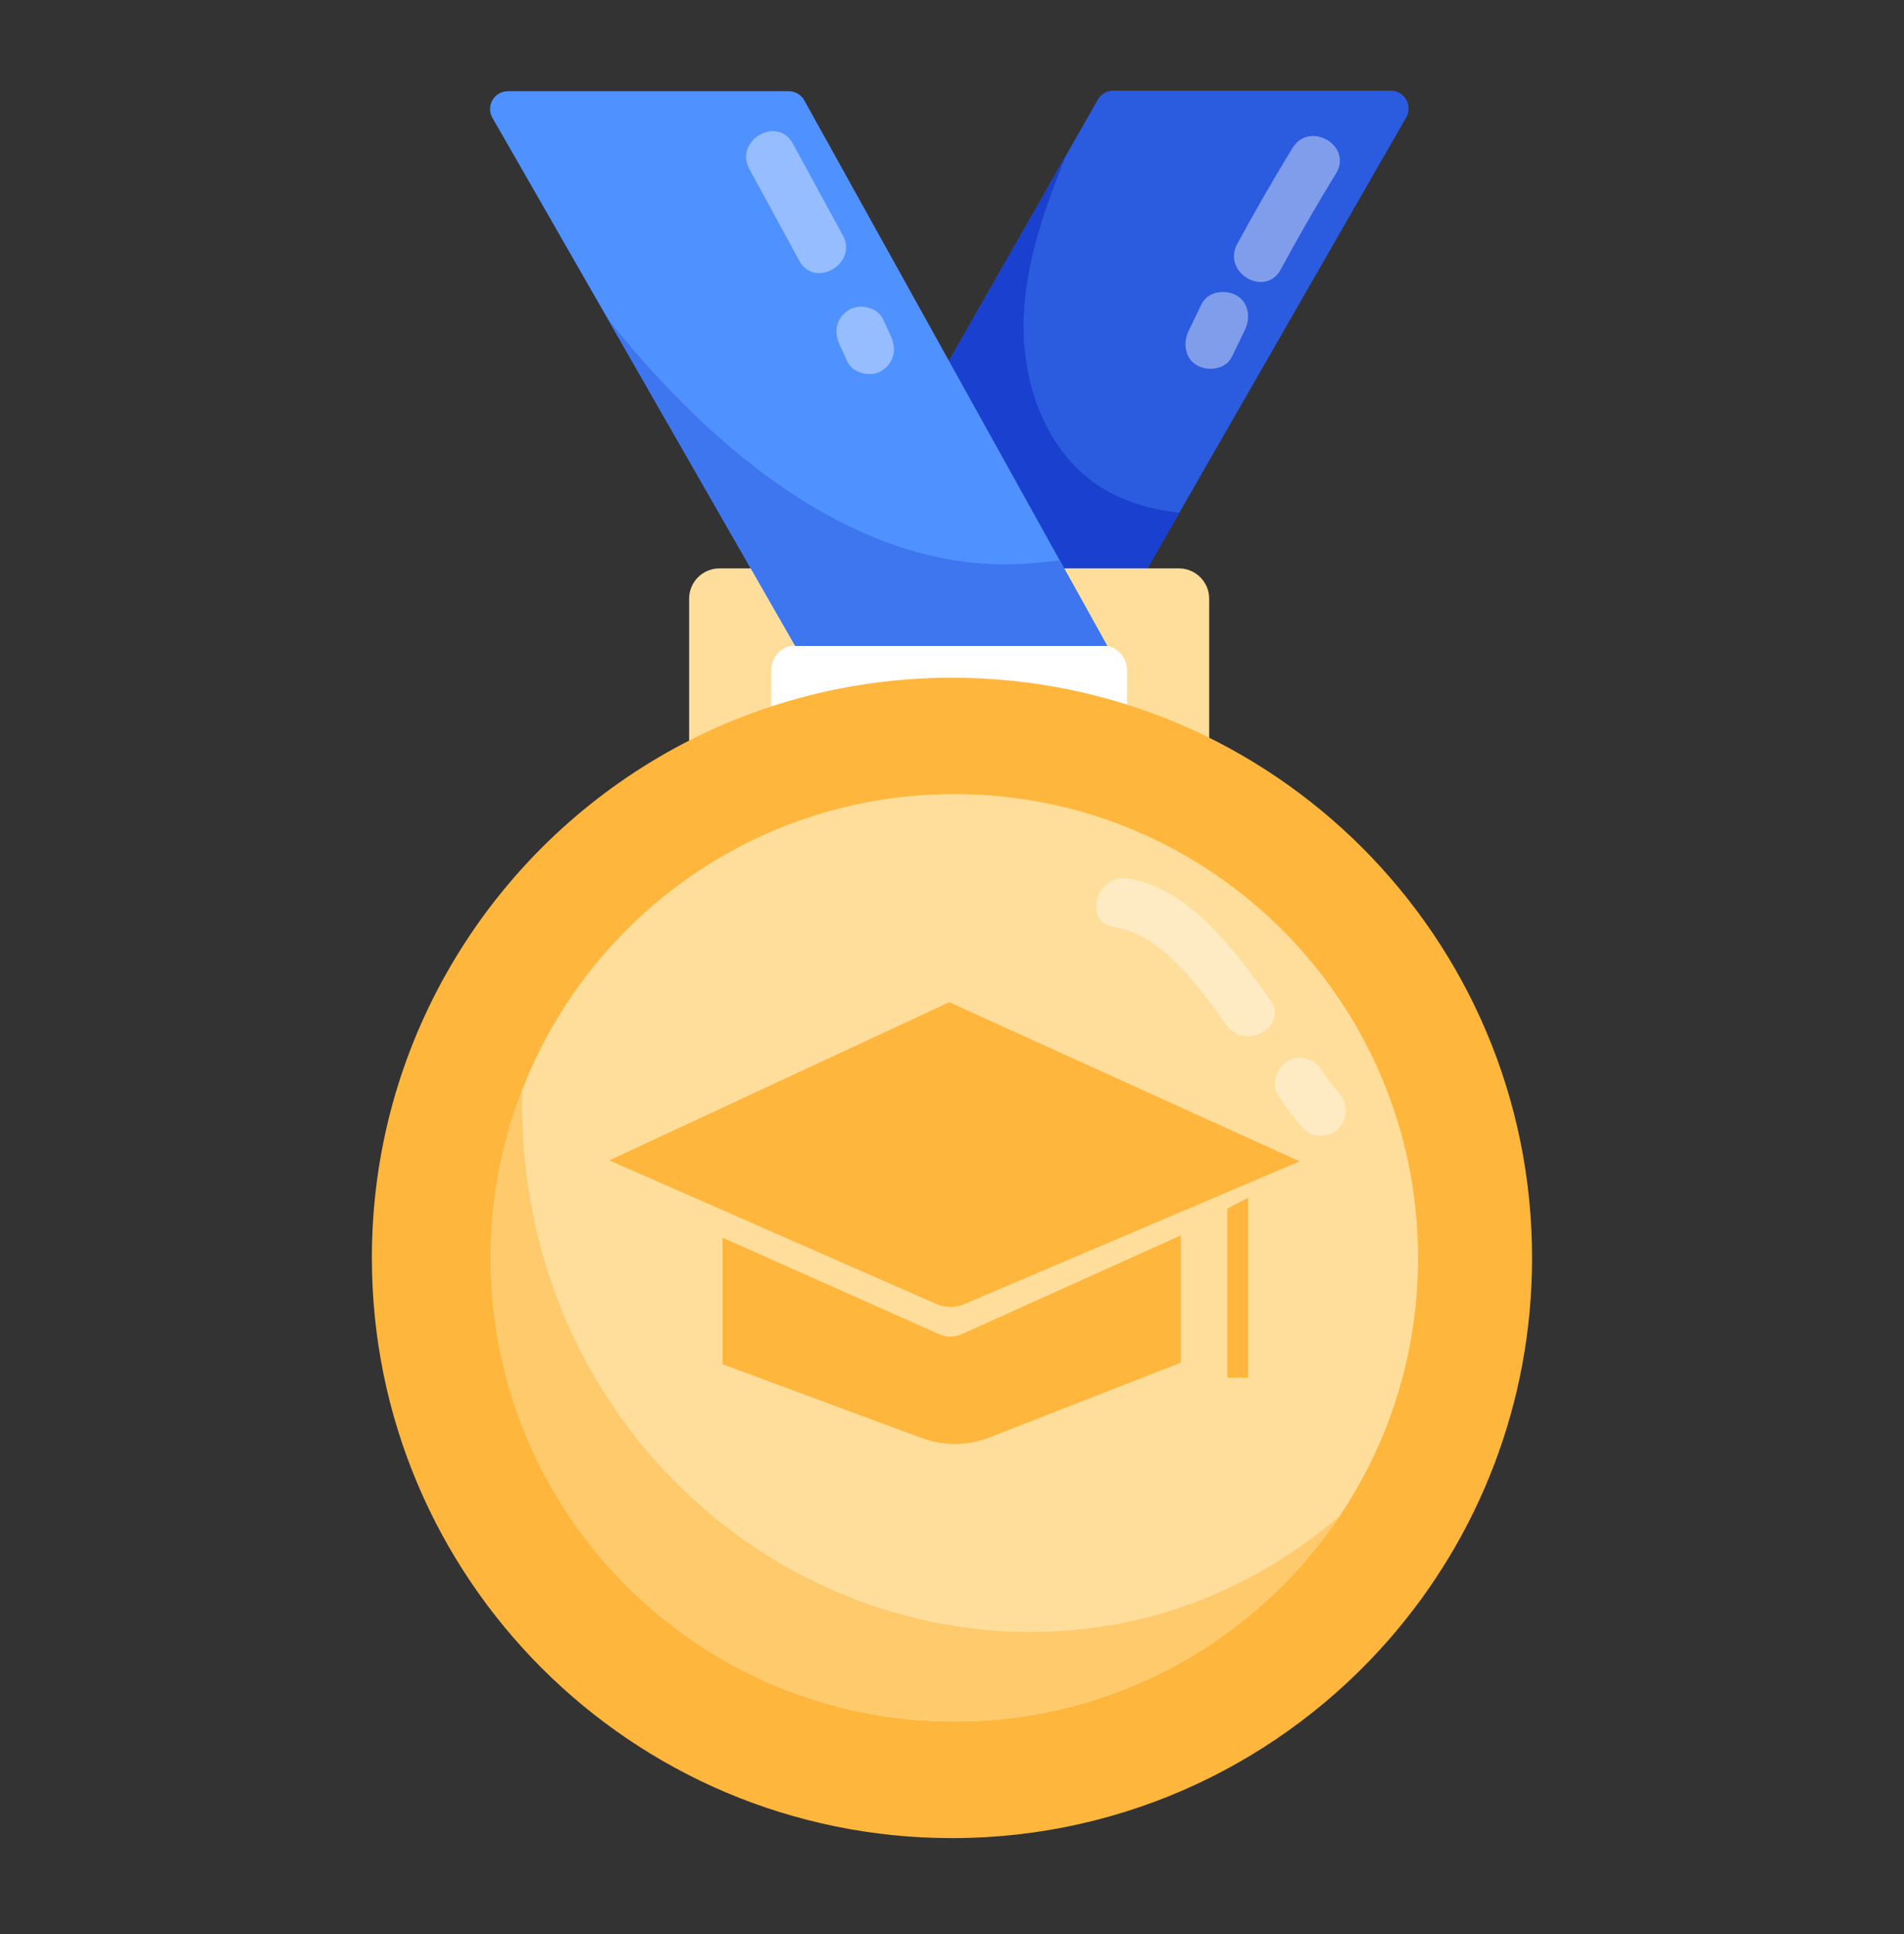 <svg width="64" height="65" viewBox="0 0 64 65" fill="none" xmlns="http://www.w3.org/2000/svg">
<rect x="0" y="0" width="64" height="65" fill="#333333" stroke="none"/>
<path d="M47.27 3.943L39.639 17.236L37.146 21.581L31.857 12.199C32.376 11.288 29.983 15.487 36.901 3.348C37.011 3.16 37.206 3.047 37.425 3.047H46.75C47.209 3.047 47.495 3.544 47.27 3.943Z" fill="#2B5BDE"/>
<path d="M39.641 17.236L37.149 21.581L31.859 12.199L35.835 5.223C35.112 6.992 34.472 8.811 34.408 10.708C34.333 12.888 35.169 15.23 37.017 16.385C37.808 16.879 38.711 17.123 39.641 17.236Z" fill="#1940CE"/>
<path d="M40.645 25.755H23.164V20.122C23.164 19.559 23.62 19.103 24.183 19.103H39.626C40.189 19.103 40.645 19.559 40.645 20.122V25.755Z" fill="#FFDE9B"/>
<path d="M37.882 22.519V25.755H25.926V22.519C25.926 22.061 26.294 21.693 26.752 21.693H37.055C37.513 21.693 37.882 22.061 37.882 22.519Z" fill="white"/>
<path d="M37.218 21.709H26.729L20.434 10.727L16.553 3.962C16.323 3.563 16.613 3.066 17.073 3.066H26.511C26.729 3.066 26.929 3.183 27.034 3.371C27.611 4.41 24.222 -1.693 37.218 21.709Z" fill="#4F91FF"/>
<path d="M51.498 42.274C51.498 47.173 49.694 51.646 46.715 55.071C43.142 59.176 37.874 61.776 32.002 61.776C21.23 61.776 12.5 53.045 12.5 42.274C12.5 38.69 13.468 35.333 15.157 32.449C18.536 26.666 24.814 22.777 32.002 22.777C42.768 22.777 51.498 31.507 51.498 42.274Z" fill="#FFB63C"/>
<path d="M47.666 42.274C47.666 45.484 46.697 48.467 45.035 50.946C42.235 55.119 37.478 57.86 32.079 57.86C23.47 57.86 16.492 50.883 16.492 42.274C16.492 40.285 16.866 38.385 17.55 36.638C19.802 30.812 25.459 26.687 32.079 26.687C40.688 26.687 47.666 33.665 47.666 42.274Z" fill="#FFDE9B"/>
<path d="M45.035 50.946C42.235 55.119 37.478 57.86 32.079 57.86C23.47 57.86 16.492 50.883 16.492 42.274C16.492 40.285 16.866 38.385 17.55 36.638C17.302 48.307 27.333 56.375 37.431 54.603C40.235 54.108 42.877 52.803 45.035 50.946Z" fill="#FFCA6C"/>
<path d="M37.221 21.709H26.732L20.438 10.727C23.982 15.185 29.017 19.421 34.687 18.93C34.996 18.904 35.312 18.866 35.624 18.836L37.221 21.709Z" fill="#3D76EF"/>
<g opacity="0.4">
<path d="M25.189 5.682C25.748 6.709 26.307 7.735 26.865 8.761C27.387 9.719 28.85 8.864 28.328 7.906C27.769 6.88 27.211 5.853 26.652 4.827C26.13 3.87 24.667 4.724 25.189 5.682Z" fill="white"/>
</g>
<g opacity="0.4">
<path d="M28.219 11.58C28.307 11.772 28.395 11.963 28.483 12.155C28.668 12.559 29.284 12.69 29.642 12.459C30.058 12.19 30.144 11.732 29.945 11.3C29.858 11.108 29.77 10.917 29.682 10.725C29.497 10.321 28.881 10.19 28.523 10.421C28.106 10.69 28.021 11.148 28.219 11.58Z" fill="white"/>
</g>
<g opacity="0.4">
<path d="M43.447 4.972C42.798 6.033 42.178 7.11 41.586 8.203C41.067 9.162 42.529 10.018 43.049 9.058C43.641 7.965 44.261 6.888 44.91 5.827C45.48 4.895 44.015 4.043 43.447 4.972Z" fill="white"/>
</g>
<g opacity="0.4">
<path d="M40.387 10.223C40.241 10.525 40.095 10.827 39.949 11.13C39.757 11.528 39.827 12.063 40.253 12.289C40.632 12.489 41.206 12.411 41.412 11.985C41.558 11.682 41.704 11.38 41.85 11.078C42.042 10.679 41.972 10.144 41.546 9.919C41.167 9.718 40.593 9.797 40.387 10.223Z" fill="white"/>
</g>
<g opacity="0.4">
<path d="M37.453 31.158C39.088 31.409 40.333 33.211 41.231 34.457C41.863 35.333 43.333 34.489 42.694 33.602C41.544 32.007 39.998 29.845 37.904 29.525C36.837 29.362 36.377 30.994 37.453 31.158Z" fill="white"/>
</g>
<g opacity="0.4">
<path d="M42.97 36.824C43.219 37.208 43.498 37.573 43.799 37.918C44.091 38.253 44.701 38.239 44.996 37.918C45.324 37.561 45.308 37.077 44.996 36.72C44.784 36.476 44.673 36.339 44.433 35.969C44.192 35.598 43.671 35.409 43.274 35.665C42.903 35.904 42.712 36.427 42.97 36.824Z" fill="white"/>
</g>
<path d="M20.48 38.998L31.476 43.825C31.772 43.955 32.108 43.957 32.406 43.831L43.684 39.031L31.907 33.683L20.48 38.998Z" fill="#FFB63C"/>
<path d="M39.691 45.796V41.519L32.337 44.836C32.091 44.947 31.809 44.947 31.563 44.838L24.285 41.595V45.849L30.978 48.328C31.718 48.603 32.533 48.595 33.268 48.308L39.691 45.796Z" fill="#FFB63C"/>
<path d="M41.953 46.303H41.254V40.62L41.953 40.254V46.303Z" fill="#FFB63C"/>
</svg>
